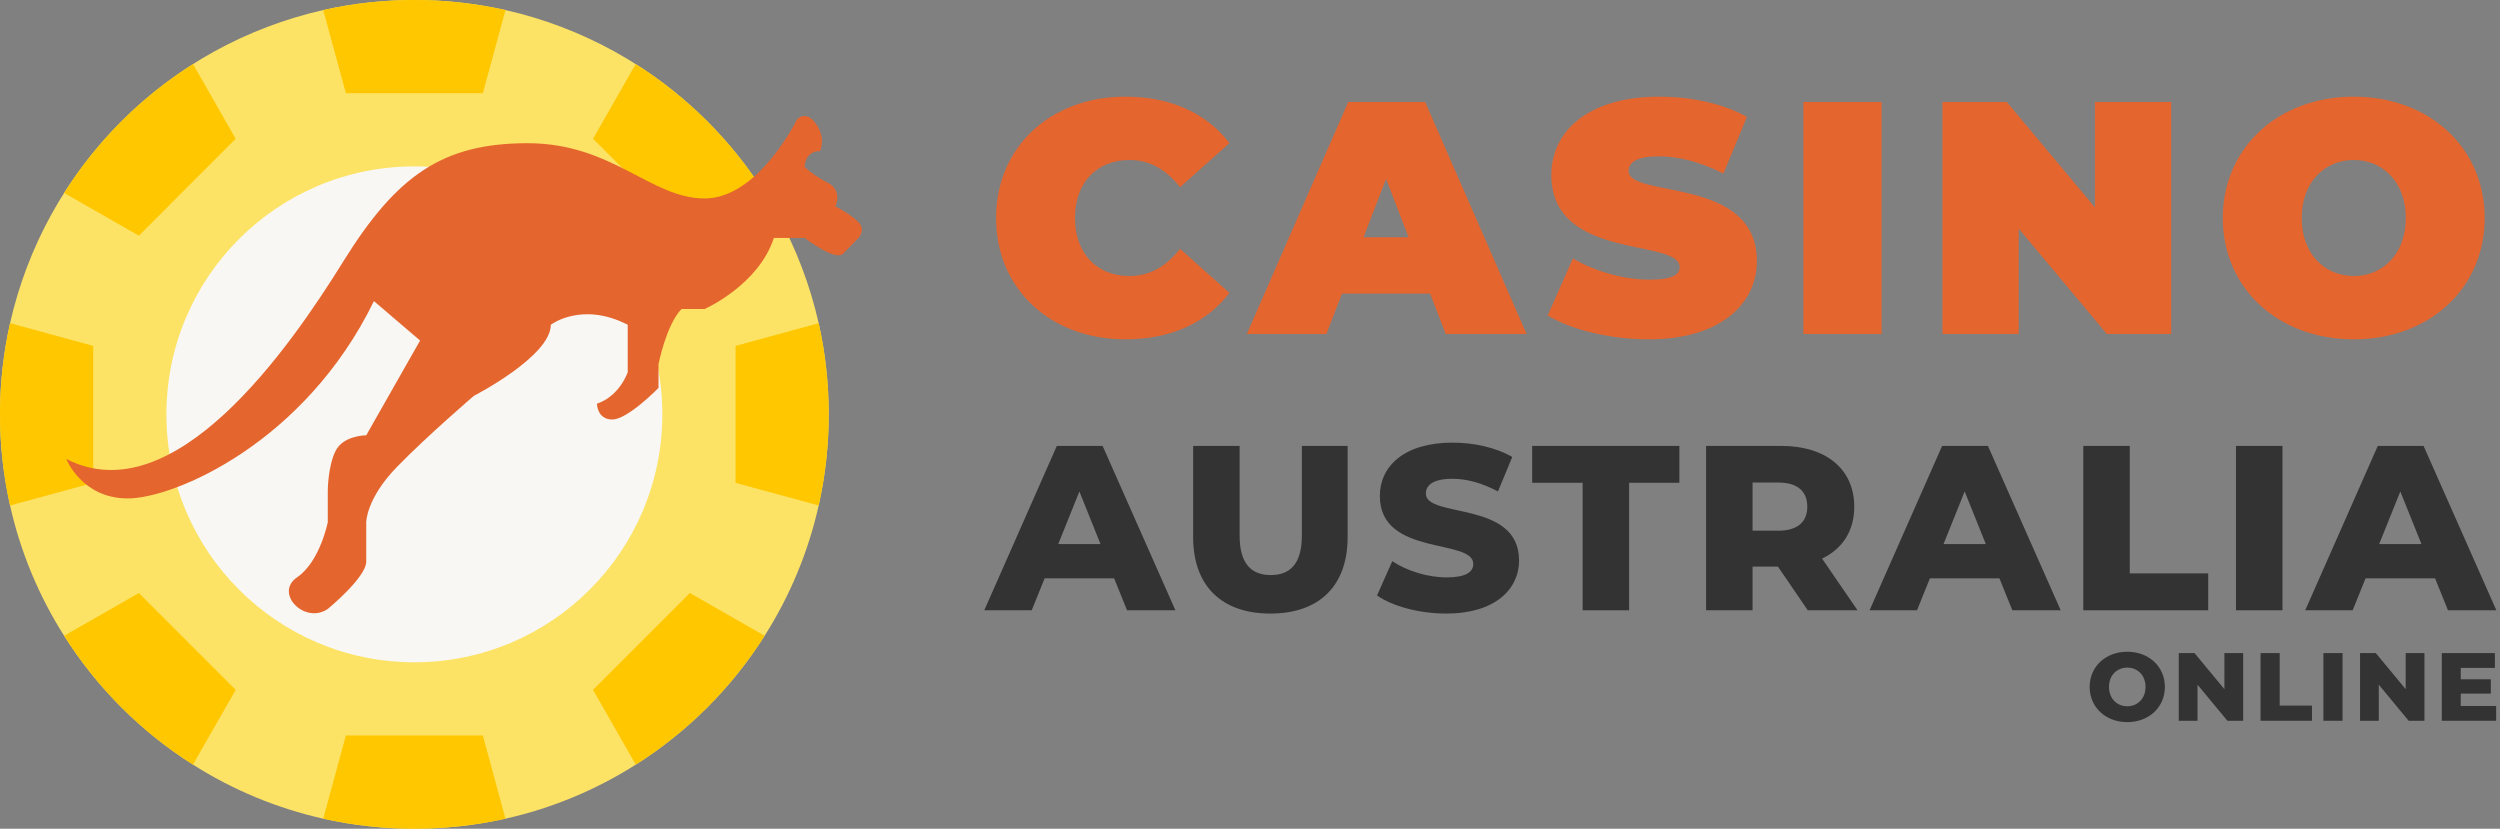 <?xml version="1.0" encoding="UTF-8"?> <svg xmlns="http://www.w3.org/2000/svg" width="181" height="60" viewBox="0 0 181 60" fill="none"><rect x="0" y="0" width="181" height="60" fill="#808080" stroke="none"/><path d="M81.477 24.568C84.765 24.568 87.357 23.368 89.013 21.208L85.437 18.016C84.453 19.264 83.277 19.984 81.765 19.984C79.413 19.984 77.829 18.352 77.829 15.784C77.829 13.216 79.413 11.584 81.765 11.584C83.277 11.584 84.453 12.304 85.437 13.552L89.013 10.36C87.357 8.2 84.765 7 81.477 7C76.077 7 72.117 10.624 72.117 15.784C72.117 20.944 76.077 24.568 81.477 24.568Z" fill="#E5652E"></path><path d="M104.67 24.184H110.526L103.182 7.384H97.614L90.27 24.184H96.03L97.158 21.256H103.542L104.67 24.184ZM98.718 17.176L100.35 12.952L101.982 17.176H98.718Z" fill="#E5652E"></path><path d="M119.374 24.568C124.582 24.568 127.198 21.976 127.198 18.904C127.198 12.712 117.91 14.392 117.91 12.376C117.91 11.8 118.438 11.32 120.094 11.32C121.558 11.32 123.118 11.728 124.774 12.568L126.478 8.464C124.726 7.48 122.398 7 120.142 7C114.934 7 112.318 9.544 112.318 12.664C112.318 18.928 121.606 17.224 121.606 19.336C121.606 19.912 121.03 20.248 119.422 20.248C117.574 20.248 115.462 19.648 113.878 18.712L112.054 22.84C113.734 23.872 116.566 24.568 119.374 24.568Z" fill="#E5652E"></path><path d="M130.564 24.184H136.228V7.384H130.564V24.184Z" fill="#E5652E"></path><path d="M151.674 7.384V15.016L145.29 7.384H140.634V24.184H146.154V16.552L152.538 24.184H157.194V7.384H151.674Z" fill="#E5652E"></path><path d="M170.411 24.568C175.883 24.568 179.891 20.872 179.891 15.784C179.891 10.696 175.883 7 170.411 7C164.939 7 160.931 10.696 160.931 15.784C160.931 20.872 164.939 24.568 170.411 24.568ZM170.411 19.984C168.323 19.984 166.643 18.4 166.643 15.784C166.643 13.168 168.323 11.584 170.411 11.584C172.499 11.584 174.179 13.168 174.179 15.784C174.179 18.4 172.499 19.984 170.411 19.984Z" fill="#E5652E"></path><path d="M81.598 44.184H85.1L79.83 32.284H76.515L71.262 44.184H74.696L75.631 41.872H80.663L81.598 44.184ZM76.617 39.39L78.147 35.582L79.677 39.39H76.617Z" fill="#333333"></path><path d="M91.976 44.422C95.495 44.422 97.569 42.433 97.569 38.88V32.284H94.254V38.778C94.254 40.818 93.404 41.634 92.01 41.634C90.599 41.634 89.749 40.818 89.749 38.778V32.284H86.383V38.88C86.383 42.433 88.457 44.422 91.976 44.422Z" fill="#333333"></path><path d="M104.711 44.422C108.247 44.422 109.981 42.654 109.981 40.58C109.981 36.194 103.232 37.554 103.232 35.735C103.232 35.14 103.742 34.664 105.153 34.664C106.19 34.664 107.312 34.97 108.451 35.582L109.488 33.083C108.315 32.403 106.717 32.046 105.17 32.046C101.634 32.046 99.9 33.78 99.9 35.905C99.9 40.325 106.666 38.948 106.666 40.835C106.666 41.413 106.122 41.804 104.728 41.804C103.351 41.804 101.855 41.328 100.801 40.631L99.696 43.113C100.818 43.895 102.756 44.422 104.711 44.422Z" fill="#333333"></path><path d="M114.583 44.184H117.949V34.953H121.587V32.284H110.928V34.953H114.583V44.184Z" fill="#333333"></path><path d="M130.882 44.184H134.486L131.919 40.444C133.398 39.73 134.248 38.438 134.248 36.687C134.248 33.967 132.208 32.284 128.961 32.284H123.521V44.184H126.887V41.022H128.723L130.882 44.184ZM130.848 36.687C130.848 37.775 130.151 38.421 128.757 38.421H126.887V34.936H128.757C130.151 34.936 130.848 35.582 130.848 36.687Z" fill="#333333"></path><path d="M145.693 44.184H149.195L143.925 32.284H140.61L135.357 44.184H138.791L139.726 41.872H144.758L145.693 44.184ZM140.712 39.39L142.242 35.582L143.772 39.39H140.712Z" fill="#333333"></path><path d="M150.829 44.184H159.873V41.515H154.195V32.284H150.829V44.184Z" fill="#333333"></path><path d="M161.885 44.184H165.251V32.284H161.885V44.184Z" fill="#333333"></path><path d="M177.234 44.184H180.736L175.466 32.284H172.151L166.898 44.184H170.332L171.267 41.872H176.299L177.234 44.184ZM172.253 39.39L173.783 35.582L175.313 39.39H172.253Z" fill="#333333"></path><path d="M154.014 52.282C155.582 52.282 156.737 51.204 156.737 49.734C156.737 48.264 155.582 47.186 154.014 47.186C152.446 47.186 151.291 48.264 151.291 49.734C151.291 51.204 152.446 52.282 154.014 52.282ZM154.014 51.134C153.272 51.134 152.691 50.581 152.691 49.734C152.691 48.887 153.272 48.334 154.014 48.334C154.756 48.334 155.337 48.887 155.337 49.734C155.337 50.581 154.756 51.134 154.014 51.134Z" fill="#333333"></path><path d="M161.047 47.284V49.895L158.884 47.284H157.743V52.184H159.101V49.573L161.264 52.184H162.405V47.284H161.047Z" fill="#333333"></path><path d="M163.663 52.184H167.387V51.085H165.049V47.284H163.663V52.184Z" fill="#333333"></path><path d="M168.215 52.184H169.601V47.284H168.215V52.184Z" fill="#333333"></path><path d="M174.171 47.284V49.895L172.008 47.284H170.867V52.184H172.225V49.573L174.388 52.184H175.529V47.284H174.171Z" fill="#333333"></path><path d="M178.159 51.113V50.217H180.336V49.181H178.159V48.355H180.63V47.284H176.787V52.184H180.721V51.113H178.159Z" fill="#333333"></path><path d="M60 30C60.002 32.219 59.757 34.432 59.272 36.598C58.522 39.944 57.198 43.135 55.359 46.029C52.979 49.792 49.792 52.979 46.029 55.359C43.135 57.198 39.944 58.522 36.598 59.272C32.253 60.243 27.747 60.243 23.402 59.272C20.056 58.522 16.865 57.198 13.971 55.359C10.208 52.979 7.021 49.792 4.641 46.029C2.802 43.135 1.478 39.944 0.728 36.598C-0.243 32.251 -0.243 27.744 0.728 23.398C1.98 17.863 4.775 12.797 8.788 8.785C12.801 4.773 17.868 1.979 23.402 0.728C27.747 -0.243 32.253 -0.243 36.598 0.728C42.132 1.981 47.198 4.774 51.211 8.786C55.223 12.798 58.018 17.864 59.272 23.398C59.758 25.565 60.002 27.779 60 30Z" fill="#FCE366"></path><path d="M30 47.95C39.914 47.95 47.952 39.913 47.952 29.999C47.952 20.084 39.914 12.047 30 12.047C20.085 12.047 12.048 20.084 12.048 29.999C12.048 39.913 20.085 47.95 30 47.95Z" fill="#F8F7F3"></path><path d="M36.597 0.728L34.959 6.747H25.041L23.402 0.728C27.747 -0.243 32.253 -0.243 36.597 0.728V0.728Z" fill="#FFC700"></path><path d="M36.597 59.272C32.253 60.242 27.747 60.242 23.402 59.272L25.041 53.248H34.959L36.597 59.272Z" fill="#FFC700"></path><path d="M55.359 13.971L49.947 17.065L42.935 10.048L46.024 4.636C49.79 7.016 52.979 10.205 55.359 13.971V13.971Z" fill="#FFC700"></path><path d="M17.065 49.947L13.971 55.359C10.208 52.979 7.021 49.792 4.641 46.029L10.053 42.935L17.065 49.947Z" fill="#FFC700"></path><path d="M60 30C60.001 32.219 59.757 34.432 59.272 36.597L53.253 34.959V25.041L59.272 23.398C59.758 25.565 60.002 27.779 60 30Z" fill="#FFC700"></path><path d="M6.747 25.041V34.959L0.728 36.597C-0.243 32.251 -0.243 27.744 0.728 23.398L6.747 25.041Z" fill="#FFC700"></path><path d="M55.359 46.029C52.979 49.792 49.792 52.979 46.029 55.359L42.935 49.947L49.947 42.935L55.359 46.029Z" fill="#FFC700"></path><path d="M17.065 10.048L10.053 17.065L4.641 13.971C7.021 10.205 10.21 7.016 13.976 4.636L17.065 10.048Z" fill="#FFC700"></path><path d="M57.698 8.654C57.698 8.654 54.914 14.369 51.016 14.369C47.118 14.369 44.334 10.368 38.209 10.368C32.084 10.368 28.743 12.655 24.846 18.941C20.948 25.228 12.595 37.23 4.8 33.229C4.8 33.229 5.913 36.087 9.254 36.087C12.595 36.087 22.061 32.086 27.073 21.799L30.414 24.656L26.516 31.515C26.516 31.515 24.846 31.515 24.289 32.658C23.732 33.801 23.732 35.515 23.732 35.515V37.801C23.732 37.801 23.175 40.659 21.505 41.802C19.834 42.945 22.061 45.231 23.732 44.088C23.732 44.088 26.516 41.802 26.516 40.659C26.516 39.516 26.516 37.801 26.516 37.801C26.516 37.801 26.516 36.087 28.743 33.801C30.971 31.515 34.311 28.657 34.311 28.657C34.311 28.657 39.879 25.799 39.879 23.513C39.879 23.513 42.107 21.799 45.448 23.513V26.942C45.448 26.942 44.891 28.657 43.22 29.229C43.22 29.229 43.22 30.372 44.334 30.372C45.448 30.372 47.675 28.085 47.675 28.085V26.371C47.675 26.371 48.232 23.513 49.345 22.37H51.016C51.016 22.37 54.914 20.656 56.027 17.226H58.255C58.255 17.226 60.482 18.941 61.039 18.369C61.596 17.798 62.152 17.226 62.152 17.226C62.152 17.226 62.709 16.655 62.152 16.084C61.596 15.512 60.482 14.941 60.482 14.941C60.482 14.941 61.039 13.798 59.925 13.226C58.811 12.655 58.255 12.083 58.255 12.083C58.255 12.083 58.255 10.94 59.368 10.94C59.368 10.94 59.925 9.797 58.811 8.654C58.811 8.654 58.255 8.082 57.698 8.654V8.654Z" fill="#E5652E"></path></svg> 